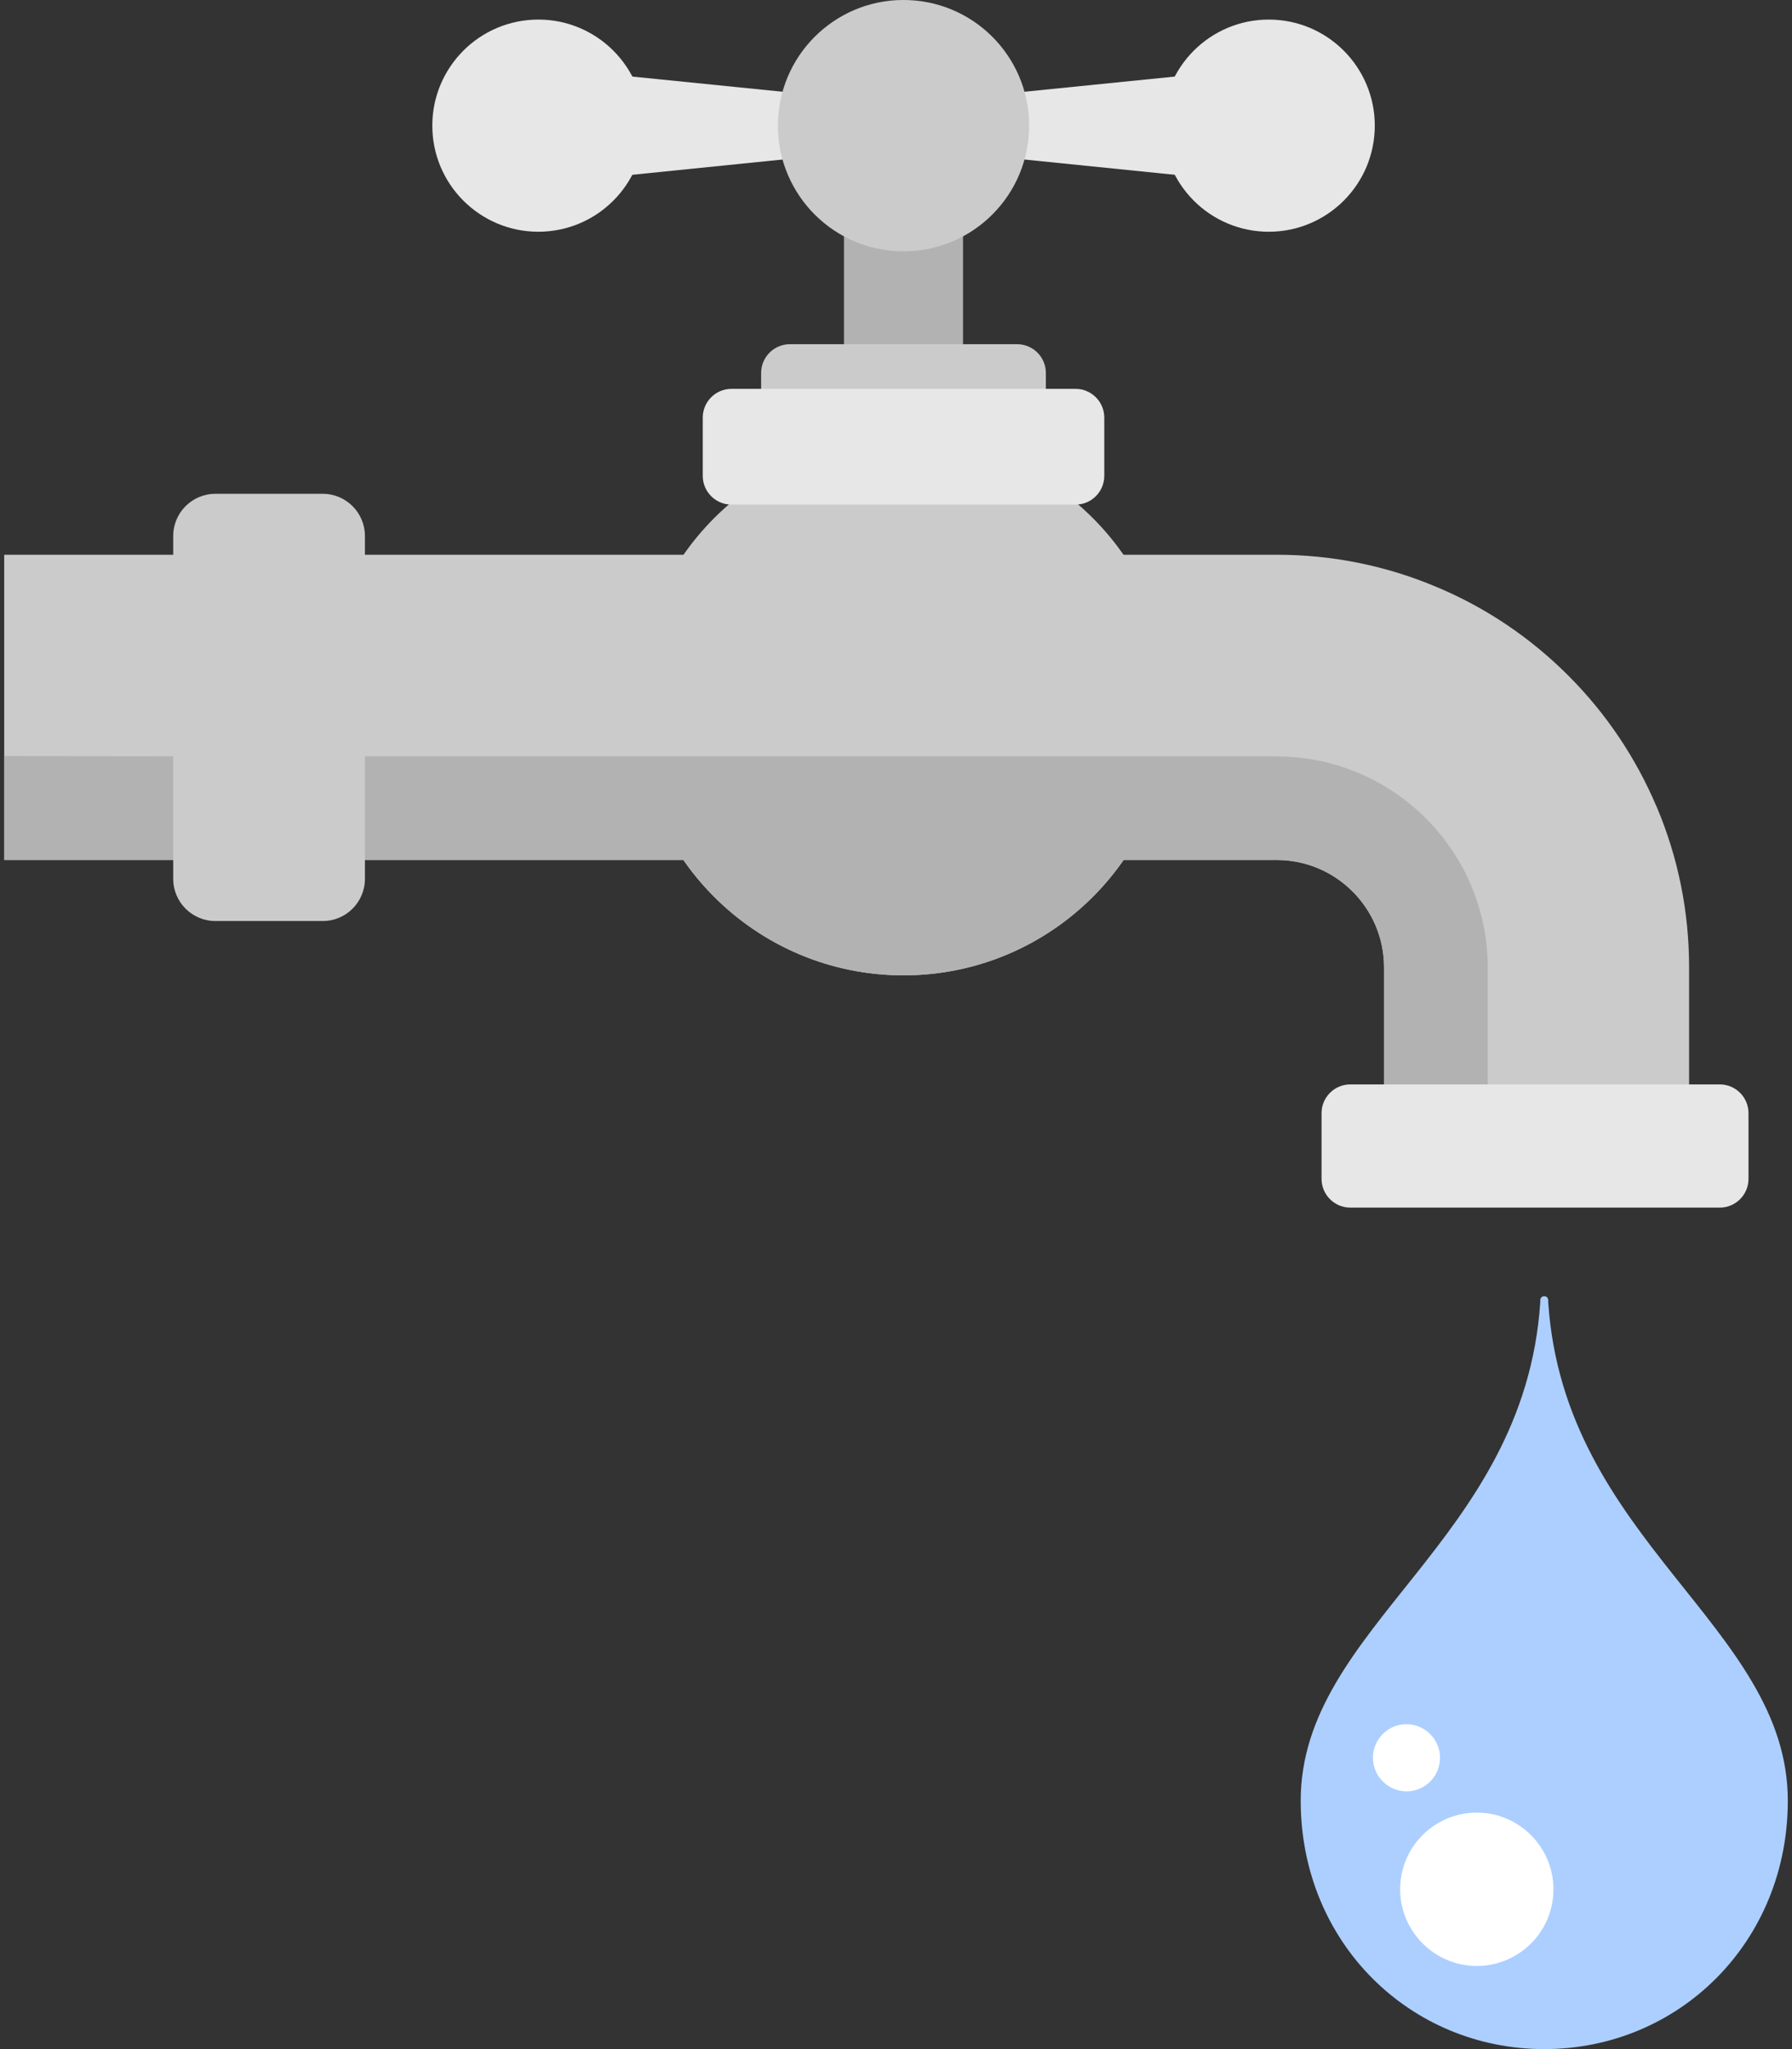 <svg width="70" height="80" viewBox="0 0 70 80" fill="none" xmlns="http://www.w3.org/2000/svg">
<rect x="0" y="0" width="70" height="80" fill="#333333" stroke="none"/>
<g clip-path="url(#clip0_362_910)">
<path d="M64.711 31.496C63.897 29.578 62.74 27.854 61.262 26.376C59.785 24.899 58.065 23.736 56.142 22.927C54.151 22.084 52.044 21.658 49.869 21.658H0.164V33.574H49.874C52.184 33.574 54.064 35.454 54.064 37.764V42.57H65.98V37.764C65.98 35.594 65.554 33.482 64.711 31.491V31.496Z" fill="#CBCBCB"/>
<path d="M35.293 38.079C41.069 38.079 45.752 33.397 45.752 27.621C45.752 21.845 41.069 17.163 35.293 17.163C29.517 17.163 24.835 21.845 24.835 27.621C24.835 33.397 29.517 38.079 35.293 38.079Z" fill="#CBCBCB"/>
<path d="M25.12 30.053C26.215 34.655 30.357 38.079 35.293 38.079C40.229 38.079 44.371 34.655 45.466 30.053H25.12Z" fill="#B2B2B2"/>
<path d="M37.618 5.609H32.968V16.736H37.618V5.609Z" fill="#B2B2B2"/>
<path d="M24.404 2.96V6.854L30.933 6.191V3.619L24.404 2.96Z" fill="#E7E7E7"/>
<path d="M46.182 2.96V6.854L39.653 6.191V3.619L46.182 2.96Z" fill="#E7E7E7"/>
<path d="M40.196 5.122C40.316 2.415 38.218 0.123 35.51 0.004C32.803 -0.116 30.511 1.982 30.391 4.689C30.272 7.397 32.37 9.689 35.077 9.808C37.785 9.928 40.076 7.83 40.196 5.122Z" fill="#CBCBCB"/>
<path d="M49.874 29.529H6.514L0.164 29.515V33.579H49.874C52.184 33.579 54.064 35.459 54.064 37.769V42.575H58.114V38.525V37.774C58.114 33.23 54.417 29.534 49.874 29.534V29.529Z" fill="#B2B2B2"/>
<path d="M67.177 42.337H52.746C52.126 42.337 51.623 42.84 51.623 43.461V46.023C51.623 46.644 52.126 47.147 52.746 47.147H67.177C67.798 47.147 68.301 46.644 68.301 46.023V43.461C68.301 42.84 67.798 42.337 67.177 42.337Z" fill="#E7E7E7"/>
<path d="M12.608 19.279H8.413C7.504 19.279 6.766 20.017 6.766 20.927V34.311C6.766 35.22 7.504 35.958 8.413 35.958H12.608C13.518 35.958 14.255 35.22 14.255 34.311V20.927C14.255 20.017 13.518 19.279 12.608 19.279Z" fill="#CBCBCB"/>
<path d="M39.73 13.438H30.856C30.235 13.438 29.732 13.941 29.732 14.561V15.521C29.732 16.141 30.235 16.644 30.856 16.644H39.73C40.351 16.644 40.854 16.141 40.854 15.521V14.561C40.854 13.941 40.351 13.438 39.73 13.438Z" fill="#CBCBCB"/>
<path d="M42.012 15.181H28.574C27.954 15.181 27.451 15.685 27.451 16.305V18.577C27.451 19.198 27.954 19.701 28.574 19.701H42.012C42.633 19.701 43.136 19.198 43.136 18.577V16.305C43.136 15.685 42.633 15.181 42.012 15.181Z" fill="#E7E7E7"/>
<path d="M21.226 9.043C23.511 8.934 25.275 6.993 25.166 4.708C25.057 2.423 23.117 0.66 20.832 0.769C18.547 0.878 16.783 2.818 16.892 5.103C17.001 7.388 18.942 9.151 21.226 9.043Z" fill="#E7E7E7"/>
<path d="M53.698 5.103C53.807 2.819 52.044 0.878 49.759 0.769C47.474 0.66 45.533 2.424 45.424 4.709C45.316 6.994 47.079 8.934 49.364 9.043C51.649 9.152 53.59 7.388 53.698 5.103Z" fill="#E7E7E7"/>
<path d="M60.477 50.839C60.477 50.839 60.477 50.79 60.477 50.761C60.477 50.674 60.41 50.606 60.322 50.606C60.235 50.606 60.167 50.674 60.167 50.761C60.167 50.785 60.167 50.815 60.167 50.839C59.547 60.188 50.809 63.482 50.809 70.302C50.809 75.834 55.072 80 60.322 80C65.573 80 69.836 75.834 69.836 70.302C69.836 63.482 61.097 60.183 60.477 50.839Z" fill="#ACCFFF"/>
<path d="M60.681 73.703C60.715 75.403 59.329 76.783 57.629 76.754C56.026 76.725 54.723 75.417 54.694 73.819C54.66 72.119 56.045 70.738 57.745 70.767C59.349 70.796 60.652 72.104 60.681 73.703Z" fill="white"/>
<path d="M56.249 68.558C56.287 69.338 55.648 69.978 54.873 69.934C54.204 69.9 53.667 69.358 53.633 68.694C53.594 67.914 54.233 67.275 55.008 67.318C55.677 67.352 56.215 67.895 56.249 68.558Z" fill="white"/>
</g>
<defs>
<clipPath id="clip0_362_910">
<rect width="69.672" height="80" fill="white" transform="translate(0.164)"/>
</clipPath>
</defs>
</svg>
